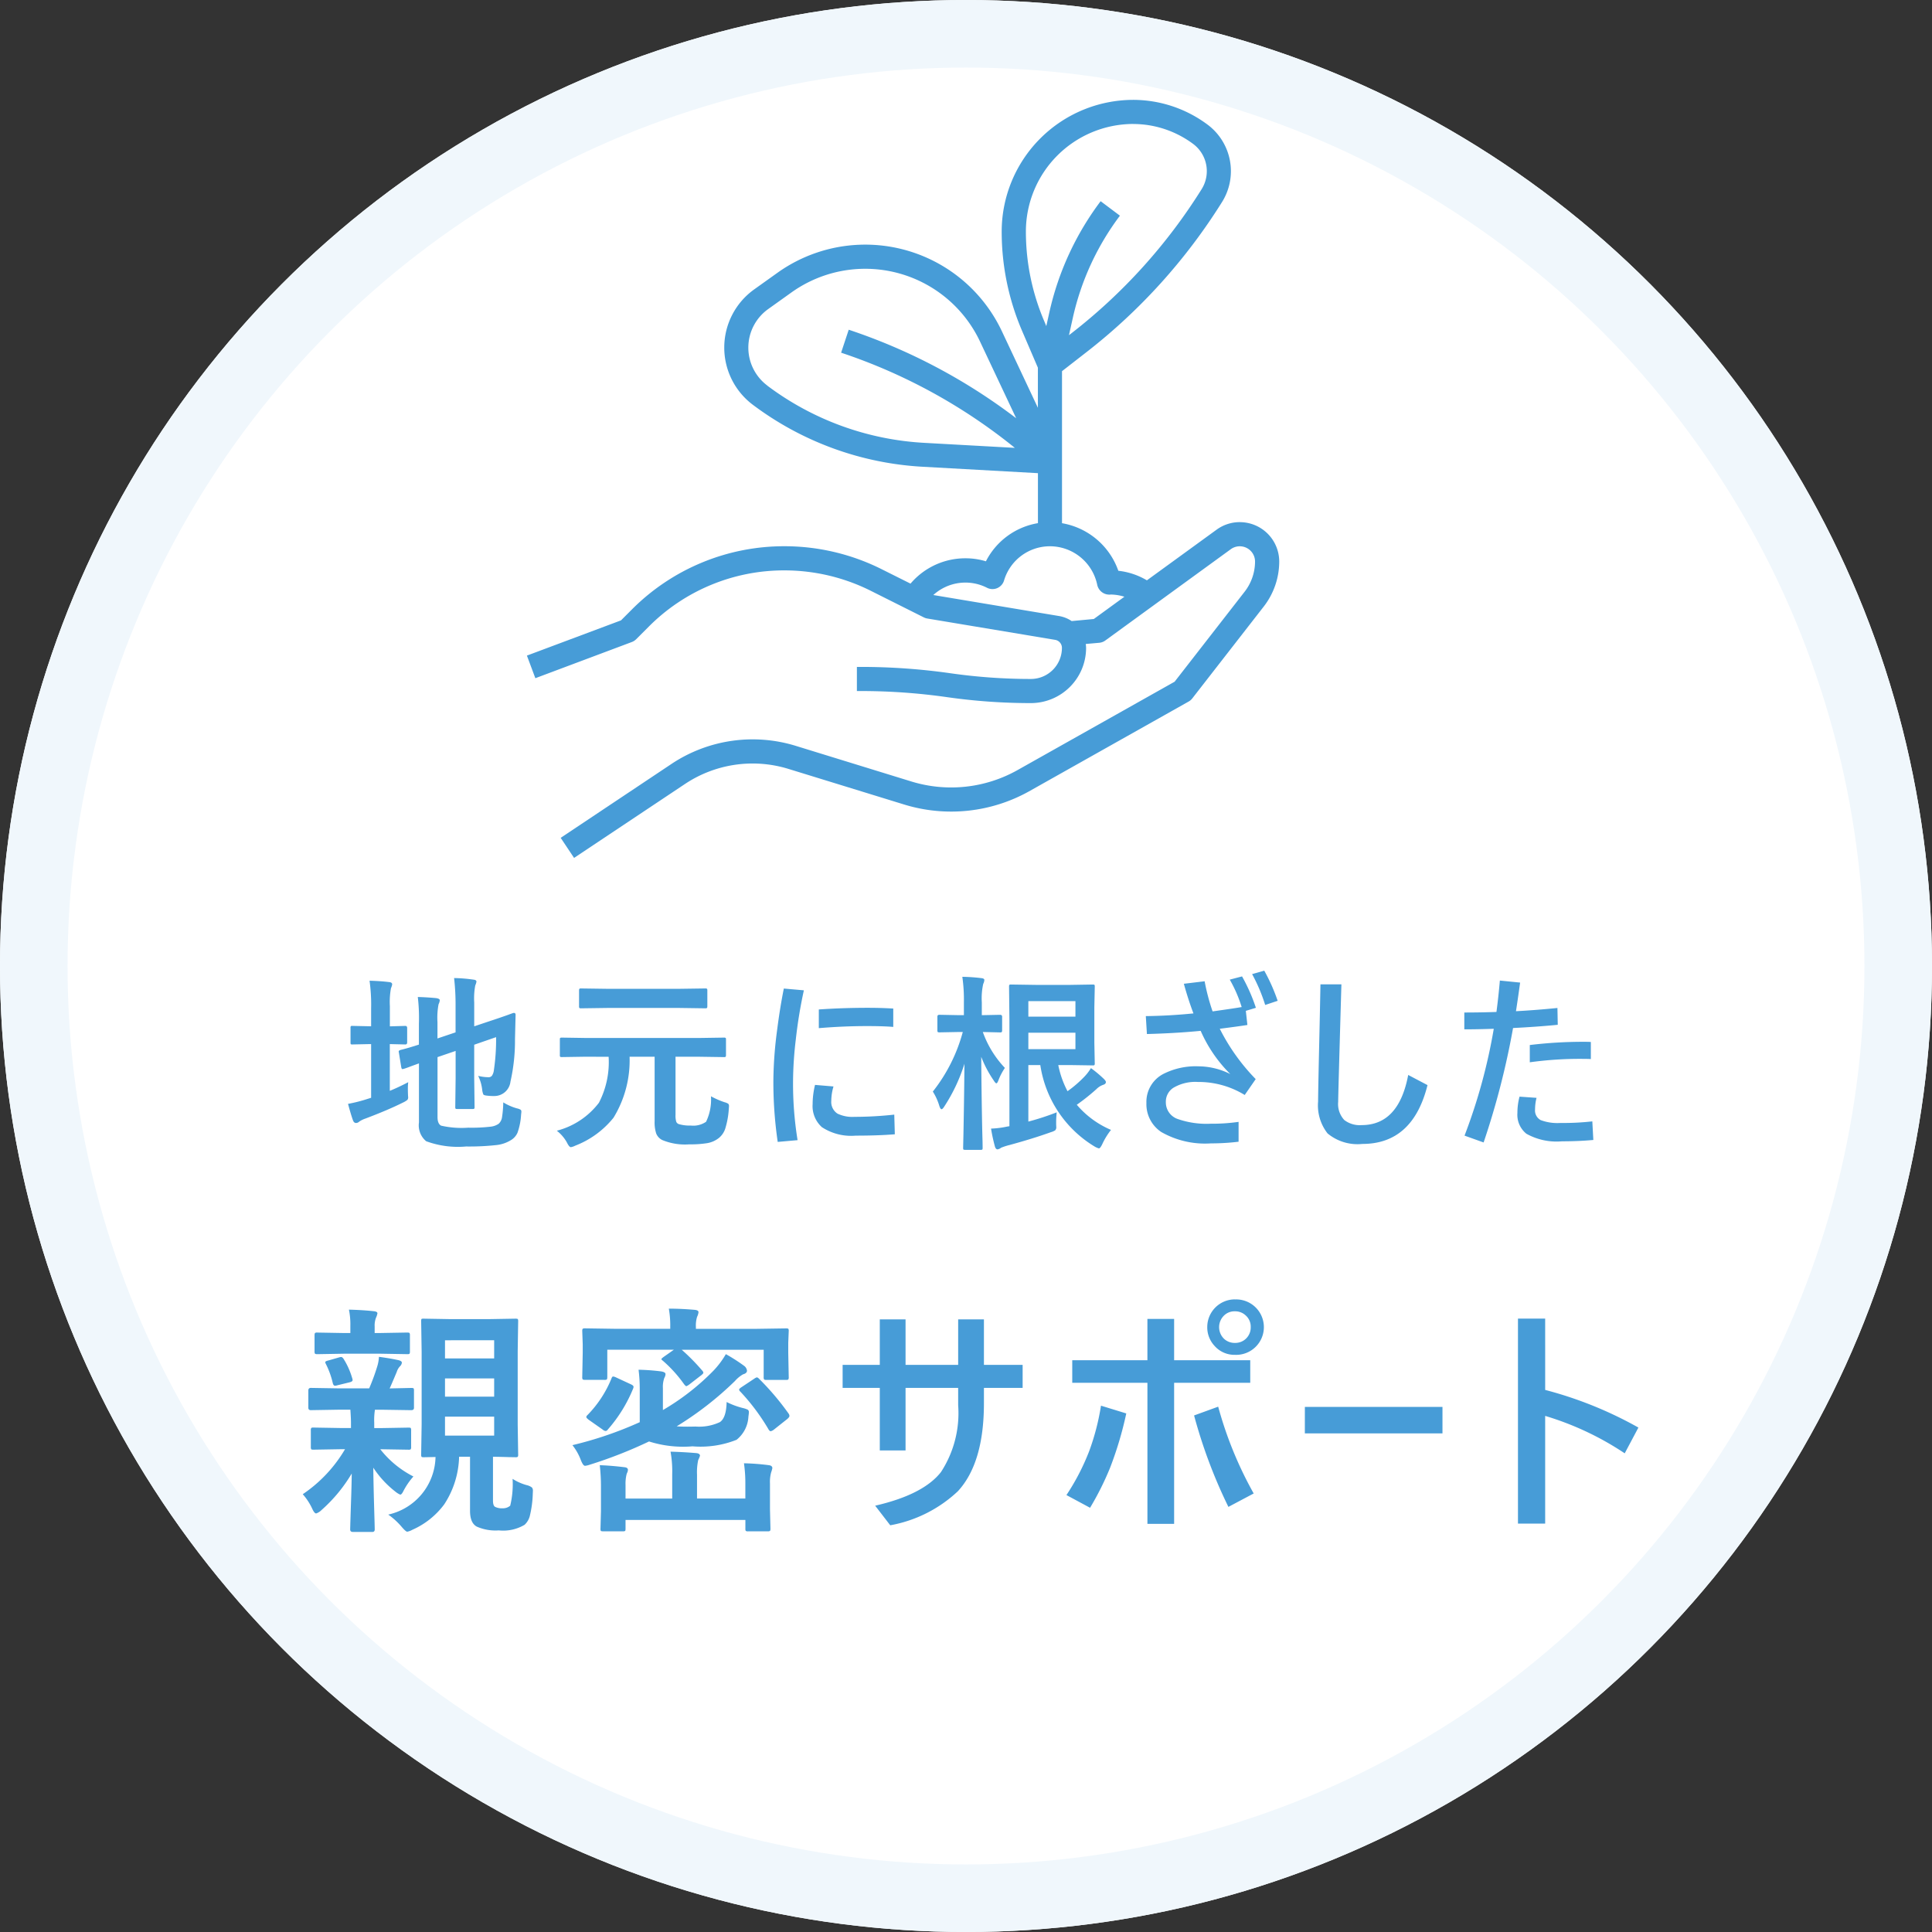 <svg xmlns="http://www.w3.org/2000/svg" xmlns:xlink="http://www.w3.org/1999/xlink" width="143" height="143" viewBox="0 0 143 143">
  <rect x="0" y="0" width="143" height="143" fill="#333333" stroke="none"/>
  <defs>
    <clipPath id="clip-path">
      <rect id="長方形_2029" data-name="長方形 2029" width="55.681" height="56.108" fill="#479cd7"/>
    </clipPath>
  </defs>
  <g id="MV:地元に根差した" transform="translate(-273 -501)">
    <g id="MV:地元に根ざした" transform="translate(-829 124)">
      <g id="楕円形_34" data-name="楕円形 34" transform="translate(1102 377)" fill="#fff" stroke="#f0f7fc" stroke-width="5">
        <circle cx="71.5" cy="71.5" r="71.5" stroke="none"/>
        <circle cx="71.5" cy="71.5" r="69" fill="none"/>
      </g>
      <path id="パス_18310" data-name="パス 18310" d="M-34.75-2.406a4.012,4.012,0,0,0,1.012.444.906.906,0,0,1,.273.1.169.169,0,0,1,.055.144q0,.055-.021.219A4.722,4.722,0,0,1-33.7-.15a1.2,1.2,0,0,1-.485.54A2.571,2.571,0,0,1-35.31.759a18.315,18.315,0,0,1-2.194.1,6.781,6.781,0,0,1-2.953-.39,1.524,1.524,0,0,1-.533-1.388V-5.291q-.369.13-.82.3-.246.089-.3.1a.4.4,0,0,1-.1.021q-.062,0-.089-.13l-.178-1.094a.468.468,0,0,1-.014-.089q0-.048.123-.1.567-.137,1.374-.4V-8.217q.007-.185.007-.376a12.91,12.91,0,0,0-.089-1.613q.711.021,1.347.082.28.041.28.157a.777.777,0,0,1-.089.294,5.32,5.32,0,0,0-.082,1.326v1.21l1.34-.451v-2.03a17.4,17.4,0,0,0-.109-1.989,10.83,10.83,0,0,1,1.429.116q.226.021.226.15a1.176,1.176,0,0,1-.089.28A5.175,5.175,0,0,0-36.9-9.8v1.764l1.08-.362q.752-.246,1.422-.485.369-.137.41-.144h.034q.116,0,.116.144L-33.882-7.1a13.791,13.791,0,0,1-.335,3.158,1.2,1.2,0,0,1-1.2,1.066,3.769,3.769,0,0,1-.52-.027q-.239-.021-.287-.089a1.307,1.307,0,0,1-.089-.376,3.162,3.162,0,0,0-.294-1,3.282,3.282,0,0,0,.738.1.317.317,0,0,0,.28-.109.916.916,0,0,0,.144-.41,15.41,15.41,0,0,0,.164-2.447l-1.62.561v2.434l.027,2.174a.205.205,0,0,1-.024.126.222.222,0,0,1-.133.024h-1.121q-.109,0-.13-.027a.235.235,0,0,1-.021-.123l.027-2.174V-6.214l-1.34.458v4.437q0,.5.267.636a6.823,6.823,0,0,0,2.01.15,12.108,12.108,0,0,0,1.654-.075,1.281,1.281,0,0,0,.6-.219.823.823,0,0,0,.246-.5A7.923,7.923,0,0,0-34.75-2.406Zm-7.034-1.5a3.793,3.793,0,0,0-.027.492q0,.185.007.376t.014.232a.318.318,0,0,1-.055.215,1.517,1.517,0,0,1-.321.195q-1.107.554-2.789,1.189a1.852,1.852,0,0,0-.458.226.34.34,0,0,1-.239.1q-.137,0-.212-.171-.15-.4-.376-1.244a10.807,10.807,0,0,0,1.388-.349l.321-.1V-6.72h-.116l-1.271.027q-.109,0-.123-.027a.307.307,0,0,1-.014-.123V-7.909a.252.252,0,0,1,.021-.137.2.2,0,0,1,.116-.021l1.271.027h.116V-9.352a12.871,12.871,0,0,0-.116-2.058q.807.021,1.449.1.226.021.226.171a1.176,1.176,0,0,1-.089.28,5.6,5.6,0,0,0-.082,1.326v1.5L-42-8.066q.137,0,.137.157v1.066q0,.15-.137.15l-1.148-.027v3.459Q-42.536-3.507-41.784-3.9Zm13.137-1.88-1.764.027q-.109,0-.13-.027a.235.235,0,0,1-.021-.123V-7.048q0-.109.027-.13A.235.235,0,0,1-30.41-7.2l1.764.027H-20.2l1.777-.027a.216.216,0,0,1,.137.027.235.235,0,0,1,.021.123v1.142q0,.109-.034.13a.214.214,0,0,1-.123.021L-20.2-5.783H-22v4.3a1.555,1.555,0,0,0,.055.513.313.313,0,0,0,.185.171,2.851,2.851,0,0,0,.9.109,1.672,1.672,0,0,0,1.121-.28,3.781,3.781,0,0,0,.362-1.887,6.063,6.063,0,0,0,1,.438.923.923,0,0,1,.28.116.244.244,0,0,1,.055.178q0,.055-.014.191a6.172,6.172,0,0,1-.273,1.5,1.519,1.519,0,0,1-.437.643,1.9,1.9,0,0,1-.875.4A7.553,7.553,0,0,1-20.977.7a4.376,4.376,0,0,1-2.01-.321.917.917,0,0,1-.444-.485,2.648,2.648,0,0,1-.116-.9V-5.783H-25.4a8.136,8.136,0,0,1-1.189,4.512A6.744,6.744,0,0,1-29.426.8a1.1,1.1,0,0,1-.321.109q-.123,0-.294-.349a2.868,2.868,0,0,0-.745-.868,5.717,5.717,0,0,0,3.117-2.071,6.55,6.55,0,0,0,.718-3.4Zm1.613-3.609-1.948.027a.216.216,0,0,1-.137-.027.255.255,0,0,1-.021-.13v-1.155q0-.116.034-.137a.214.214,0,0,1,.123-.021l1.948.027h5.291l1.928-.027a.249.249,0,0,1,.15.027.255.255,0,0,1,.021.13v1.155q0,.116-.034.137a.276.276,0,0,1-.137.021l-1.928-.027ZM-11.674-3.7l1.367.116a3.777,3.777,0,0,0-.164,1.06,1.025,1.025,0,0,0,.458.95,2.528,2.528,0,0,0,1.251.239A26.97,26.97,0,0,0-5.809-1.5l.041,1.456q-1.237.1-2.9.1a3.936,3.936,0,0,1-2.5-.629,2.093,2.093,0,0,1-.684-1.709A6.037,6.037,0,0,1-11.674-3.7Zm.28-4.2V-9.283q1.784-.123,3.664-.123.916,0,1.846.055v1.36q-.711-.062-1.941-.062Q-9.569-8.053-11.394-7.9ZM-12.5-10.7a34.555,34.555,0,0,0-.6,3.664,27.078,27.078,0,0,0-.2,2.974A26.089,26.089,0,0,0-12.966.39l-1.47.13a30.461,30.461,0,0,1-.321-4.607,29.948,29.948,0,0,1,.273-3.644q.212-1.668.5-3.1ZM6.214-1.668q-.041.41-.041.711v.185q.007.137.007.171A.326.326,0,0,1,6.1-.335,1.22,1.22,0,0,1,5.783-.2Q4.471.273,2.714.752A4.4,4.4,0,0,0,2.1.95a.56.56,0,0,1-.267.123q-.116,0-.185-.185A12.638,12.638,0,0,1,1.354-.465a6.623,6.623,0,0,0,1.189-.15l.171-.027V-8.524l-.027-2.447q0-.116.027-.137a.255.255,0,0,1,.13-.021l1.832.027H7.212l1.661-.027q.116,0,.137.027a.255.255,0,0,1,.021.13L9-9.434v2.6L9.03-5.3a.222.222,0,0,1-.024.133.222.222,0,0,1-.133.024L7.212-5.168H6.33a7.009,7.009,0,0,0,.684,1.935,8.623,8.623,0,0,0,1.2-1.025,3.618,3.618,0,0,0,.533-.684,9.007,9.007,0,0,1,.957.8q.15.15.15.232,0,.137-.185.2a1.306,1.306,0,0,0-.513.321A15.354,15.354,0,0,1,7.7-2.229,6.826,6.826,0,0,0,10.233-.369,5.229,5.229,0,0,0,9.6.656Q9.44,1,9.338,1A1.264,1.264,0,0,1,9.03.868,8.507,8.507,0,0,1,5-5.168H4.115V-.984A19.259,19.259,0,0,0,6.214-1.668ZM7.6-6.344V-7.561H4.115v1.217ZM7.6-9.9H4.115V-8.75H7.6ZM-2.1-2.112q-.13.212-.212.212t-.164-.253a4.24,4.24,0,0,0-.479-1.053A12.221,12.221,0,0,0-.738-7.615h-.328l-1.408.027q-.1,0-.123-.034a.255.255,0,0,1-.021-.13v-1q0-.137.144-.137l1.408.027h.41V-9.8A11.889,11.889,0,0,0-.772-11.7a13.214,13.214,0,0,1,1.429.1q.2.027.2.13a.7.7,0,0,1-.082.294A4.877,4.877,0,0,0,.67-9.81v.95l1.347-.027q.157,0,.157.137v1q0,.116-.034.144a.214.214,0,0,1-.123.021L.745-7.615A7.515,7.515,0,0,0,2.379-4.956a4.328,4.328,0,0,0-.472.9q-.089.239-.157.239t-.2-.212a8.437,8.437,0,0,1-.923-1.75Q.643-3.432.69-.9.7-.349.725.513.731.9.731.957q0,.109-.027.13a.255.255,0,0,1-.13.021H-.561q-.109,0-.13-.027A.235.235,0,0,1-.711.957q0-.055.021-.991.055-2.851.075-5.229A12.7,12.7,0,0,1-2.1-2.112ZM17.752-9.14q1.654-.232,2.153-.321a10.049,10.049,0,0,0-.882-2.03l.909-.239a13.077,13.077,0,0,1,1.025,2.324l-.745.226.116,1.046q-.7.109-2.044.28a14.926,14.926,0,0,0,2.659,3.726L20.13-2.953a6.538,6.538,0,0,0-3.473-.964,3.17,3.17,0,0,0-1.818.438,1.221,1.221,0,0,0-.547,1.046,1.3,1.3,0,0,0,.9,1.265,6.488,6.488,0,0,0,2.42.342,13.817,13.817,0,0,0,2.064-.137V.506a16.914,16.914,0,0,1-2.044.123,6.53,6.53,0,0,1-3.678-.841,2.473,2.473,0,0,1-1.1-2.153A2.324,2.324,0,0,1,14.087-4.5a5.26,5.26,0,0,1,2.625-.574,5.289,5.289,0,0,1,2.352.574A10.362,10.362,0,0,1,16.87-7.7Q15-7.52,12.891-7.465l-.082-1.326q1.743-.021,3.527-.2-.383-1-.711-2.194l1.538-.185A15.507,15.507,0,0,0,17.752-9.14ZM20.677-11.9l.9-.253a13.63,13.63,0,0,1,.991,2.229l-.923.308A12.6,12.6,0,0,0,20.677-11.9Zm5.057.759h1.552q-.239,8.21-.239,8.7A1.732,1.732,0,0,0,27.5-1.1a1.874,1.874,0,0,0,1.285.376q2.748,0,3.445-3.712l1.429.752Q32.571.67,28.838.67a3.464,3.464,0,0,1-2.577-.779,3.365,3.365,0,0,1-.7-2.365q0-.547.068-3.644Q25.7-9.187,25.735-11.143Zm12.83,3.288q-1.176.041-2.181.041V-9.058q1.224,0,2.379-.041.15-1.128.253-2.324l1.5.15q-.185,1.333-.308,2.119,1.422-.075,3.069-.239L43.3-8.148q-1.524.15-3.309.239A58.335,58.335,0,0,1,37.812.561L36.4.055A41.354,41.354,0,0,0,38.564-7.854ZM40.471-2.83l1.258.089a3.461,3.461,0,0,0-.109.854.806.806,0,0,0,.417.793,3.514,3.514,0,0,0,1.456.212A19.121,19.121,0,0,0,45.858-1L45.933.376q-1.08.1-2.324.1a4.572,4.572,0,0,1-2.632-.561,1.8,1.8,0,0,1-.663-1.545A4.586,4.586,0,0,1,40.471-2.83Zm.759-2.543V-6.651a33.124,33.124,0,0,1,4.013-.239q.342,0,.506.014v1.265q-.164-.014-.533-.014A26.856,26.856,0,0,0,41.23-5.373ZM-43.264,28.105a4.462,4.462,0,0,0,3.5-4.263l-.87.018q-.141,0-.167-.035a.328.328,0,0,1-.026-.167l.035-2.241v-5.37l-.035-2.268q0-.132.035-.158a.394.394,0,0,1,.158-.018l2.039.035h2.707l2.048-.035q.141,0,.167.035a.328.328,0,0,1,.026.167l-.035,2.241v5.37l.035,2.241a.286.286,0,0,1-.031.171.264.264,0,0,1-.163.031l-.519-.009q-.519-.018-1.151-.026v3.243q0,.378.158.466a1.137,1.137,0,0,0,.563.105.808.808,0,0,0,.554-.193,6.75,6.75,0,0,0,.176-1.986,3.767,3.767,0,0,0,1.046.466.986.986,0,0,1,.387.176.358.358,0,0,1,.07.255q0,.044-.009.22a7.843,7.843,0,0,1-.229,1.67,1.358,1.358,0,0,1-.378.615,3.1,3.1,0,0,1-1.907.413A3.437,3.437,0,0,1-36.7,29q-.51-.264-.51-1.178v-4h-.809a6.716,6.716,0,0,1-1.1,3.524A5.9,5.9,0,0,1-41.48,29.23a1.219,1.219,0,0,1-.378.141q-.105,0-.413-.36A5.267,5.267,0,0,0-43.264,28.105Zm7.84-5.845V20.854h-3.639v1.406Zm-3.639-2.883h3.639V18.024h-3.639Zm0-4.175v1.345h3.639V15.2Zm-4.623,5.142h-.562a4.923,4.923,0,0,0-.053.958v.4h.5l2.039-.035q.141,0,.167.035a.387.387,0,0,1,.026.176v1.213a.3.3,0,0,1-.035.185.3.3,0,0,1-.158.026l-2.092-.035A7.317,7.317,0,0,0-41.4,25.284a5.161,5.161,0,0,0-.738,1.072q-.132.272-.237.272a1.5,1.5,0,0,1-.378-.237,7.3,7.3,0,0,1-1.617-1.758q.009,1.028.062,2.927.044,1.45.044,1.644t-.193.185h-1.424q-.2,0-.2-.185,0-.132.053-1.775.053-1.433.062-2.364a11.3,11.3,0,0,1-2.232,2.7,1.041,1.041,0,0,1-.4.255q-.123,0-.272-.308a4.455,4.455,0,0,0-.721-1.116,10.318,10.318,0,0,0,3.129-3.331h-.281L-48.8,23.3q-.141,0-.167-.035a.355.355,0,0,1-.026-.176V21.874a.3.3,0,0,1,.035-.185.3.3,0,0,1,.158-.026l2.057.035h.721v-.4q0-.308-.044-.958h-.809l-2.118.035q-.185,0-.185-.176V18.921q0-.193.185-.193l2.118.035h2.2a15.608,15.608,0,0,0,.6-1.635,2.913,2.913,0,0,0,.123-.7q.905.123,1.441.246.255.062.255.185a.423.423,0,0,1-.141.272,1.063,1.063,0,0,0-.237.413q-.457,1.09-.527,1.222l1.6-.035q.149,0,.176.035a.3.3,0,0,1,.026.158V20.2q0,.176-.2.176Zm-.149-4.148h-2.681l-2,.035q-.141,0-.176-.044a.328.328,0,0,1-.026-.167V14.843q0-.149.044-.185a.275.275,0,0,1,.158-.026l2,.035h.448v-.519a5.45,5.45,0,0,0-.105-1.213q1.011.026,1.819.114.29.026.29.158a1.229,1.229,0,0,1-.105.325,1.608,1.608,0,0,0-.1.65v.483h.431l1.986-.035q.141,0,.167.044a.328.328,0,0,1,.026.167v1.178a.3.3,0,0,1-.035.185.3.3,0,0,1-.158.026Zm-2.663.5a5.559,5.559,0,0,1,.571,1.327.422.422,0,0,1,.026.123q0,.114-.22.167l-.9.22a.745.745,0,0,1-.185.035q-.105,0-.158-.176a6.2,6.2,0,0,0-.519-1.441.342.342,0,0,1-.044-.123q0-.079.237-.132l.826-.237a.6.6,0,0,1,.114-.018Q-46.63,16.442-46.5,16.7Zm28.281,3.076A5.746,5.746,0,0,0-17,20.222a1.493,1.493,0,0,1,.352.123.219.219,0,0,1,.079.185,2.778,2.778,0,0,1-.035.308,2.338,2.338,0,0,1-.879,1.731,7.2,7.2,0,0,1-3.261.483,8.324,8.324,0,0,1-3.217-.36,33.141,33.141,0,0,1-4.395,1.723,1.468,1.468,0,0,1-.343.079q-.141,0-.308-.422a4.075,4.075,0,0,0-.624-1.107,27.507,27.507,0,0,0,4.983-1.7V18.877a11.271,11.271,0,0,0-.088-1.494,15.823,15.823,0,0,1,1.67.123q.325.053.325.2a.6.6,0,0,1-.088.281,1.973,1.973,0,0,0-.105.773v1.608a17.662,17.662,0,0,0,3.727-2.9,6.373,6.373,0,0,0,.932-1.239,12.866,12.866,0,0,1,1.345.861.522.522,0,0,1,.22.36q0,.193-.29.272a2.357,2.357,0,0,0-.606.5,24.379,24.379,0,0,1-4.307,3.349q.316.026.791.026.272,0,.6-.009a3.625,3.625,0,0,0,1.8-.325Q-18.243,20.951-18.217,19.773Zm2.039-5.414,2.355-.035q.149,0,.176.035a.3.3,0,0,1,.026.158l-.035.87v.738l.035,1.793a.32.32,0,0,1-.035.193.328.328,0,0,1-.167.026H-15.3q-.123,0-.149-.044a.355.355,0,0,1-.026-.176V15.906h-6.064a15.2,15.2,0,0,1,1.521,1.547.282.282,0,0,1,.079.149q0,.062-.141.176l-.905.7a.941.941,0,0,1-.211.123q-.053,0-.167-.141a9.719,9.719,0,0,0-1.582-1.749q-.1-.07-.1-.114t.185-.176l.738-.519H-27.05v2.013q0,.158-.044.193a.355.355,0,0,1-.176.026h-1.415q-.158,0-.193-.044a.355.355,0,0,1-.026-.176l.035-1.793v-.615l-.035-.993q0-.141.044-.167a.355.355,0,0,1,.176-.026l2.355.035h3.938v-.167a7.027,7.027,0,0,0-.105-1.327q.888,0,1.907.088.29.026.29.176a1.072,1.072,0,0,1-.105.343,2.178,2.178,0,0,0-.088.747v.141Zm-.756,9.949a16.941,16.941,0,0,1,1.846.141q.255.035.255.22a2.241,2.241,0,0,1-.088.308,2.671,2.671,0,0,0-.088.826V27.71l.035,1.441q0,.141-.044.167a.355.355,0,0,1-.176.026h-1.433a.278.278,0,0,1-.176-.035.3.3,0,0,1-.026-.158V28.5H-25.7v.65q0,.141-.035.167a.328.328,0,0,1-.167.026h-1.459q-.141,0-.167-.035a.3.3,0,0,1-.026-.158l.035-1.3V26.022a13.771,13.771,0,0,0-.088-1.573q.826.026,1.828.149.255.026.255.193a.507.507,0,0,1-.044.193.763.763,0,0,0-.062.167,2.977,2.977,0,0,0-.07.756v1.011h3.454V25.152a8.262,8.262,0,0,0-.123-1.705q.949.026,1.89.105.29.026.29.2a2.367,2.367,0,0,1-.132.316,4.305,4.305,0,0,0-.088,1.081v1.767h3.577v-1.1A10.32,10.32,0,0,0-16.934,24.309Zm-9.809-6.275q.053-.149.123-.149a.672.672,0,0,1,.22.07l1.1.51q.193.088.193.185a.405.405,0,0,1-.035.141,10.7,10.7,0,0,1-1.872,3.023.213.213,0,0,1-.158.105.389.389,0,0,1-.22-.105l-1.028-.721q-.185-.141-.185-.211a.216.216,0,0,1,.079-.132A8.387,8.387,0,0,0-26.742,18.033Zm10.907,0a19.668,19.668,0,0,1,2.215,2.61.354.354,0,0,1,.053.158q0,.088-.149.22l-1.02.809a.6.6,0,0,1-.22.105q-.062,0-.141-.105A15.582,15.582,0,0,0-17.206,19a.241.241,0,0,1-.088-.141q0-.07.176-.185l.94-.624a.7.7,0,0,1,.2-.105A.337.337,0,0,1-15.835,18.033Zm14.755.694H-4.974v4.632H-6.881V18.728H-9.632V17.022h2.751V13.656h1.907v3.366H-1.08V13.656H.827v3.366H3.692v1.705H.827v1.134q0,4.43-1.934,6.521a9.847,9.847,0,0,1-5,2.514l-1.116-1.45q3.56-.817,4.869-2.487A7.982,7.982,0,0,0-1.08,20.011ZM14.905,16.68h5.634v1.67H14.905V28.791H12.928V18.35H7.364V16.68h5.563V13.621h1.978Zm4.5-4.5a2.052,2.052,0,1,1,0,4.1,1.956,1.956,0,0,1-1.521-.677,2,2,0,0,1-.527-1.38,2.049,2.049,0,0,1,2.048-2.048Zm0,.879a1.106,1.106,0,0,0-.87.378,1.2,1.2,0,0,0,.079,1.67,1.146,1.146,0,0,0,.791.29,1.133,1.133,0,0,0,.879-.378,1.146,1.146,0,0,0,.29-.791,1.106,1.106,0,0,0-.378-.87A1.127,1.127,0,0,0,19.405,13.059Zm-8.042,7.559a26.617,26.617,0,0,1-1.2,4.025A21.506,21.506,0,0,1,8.683,27.6l-1.749-.94A16.856,16.856,0,0,0,8.621,23.4a17.505,17.505,0,0,0,.87-3.357Zm5.019.149,1.784-.65a28.355,28.355,0,0,0,2.628,6.425l-1.872.993A37.565,37.565,0,0,1,16.382,20.767Zm8.2-.633H34.767v1.96H24.58Zm17.787-1.257a29.048,29.048,0,0,1,6.9,2.786L48.256,23.57A21.9,21.9,0,0,0,42.368,20.8v7.972H40.355V13.6h2.013Z" transform="translate(1174 461)" fill="#479cd7"/>
    </g>
    <g id="グループ_16138" data-name="グループ 16138" transform="translate(312 508.392)" clip-path="url(#clip-path)">
      <path id="パス_466" data-name="パス 466" d="M52.766,31.254a2.907,2.907,0,0,0-1.715.557l-5.161,3.751a5.267,5.267,0,0,0-2.115-.707,5.38,5.38,0,0,0-4.169-3.522V20.081L41.42,18.67A42.773,42.773,0,0,0,51.457,7.552a4.3,4.3,0,0,0-1.072-5.715A9.227,9.227,0,0,0,44.881,0a9.751,9.751,0,0,0-9.739,9.739,18.607,18.607,0,0,0,1.512,7.367l1.167,2.718V22.79l-2.663-5.659a11.18,11.18,0,0,0-16.609-4.336l-1.726,1.233a5.294,5.294,0,0,0-.1,8.541,23.041,23.041,0,0,0,12.591,4.588l8.511.473v3.7a5.3,5.3,0,0,0-3.851,2.824,5.131,5.131,0,0,0-1.512-.223,5.316,5.316,0,0,0-4.068,1.875l-2.165-1.082a16.069,16.069,0,0,0-7.155-1.686A15.9,15.9,0,0,0,7.763,37.726l-.8.8L0,41.133l.625,1.673,7.144-2.679a.907.907,0,0,0,.317-.205l.934-.934a14.12,14.12,0,0,1,10.055-4.162,14.275,14.275,0,0,1,6.355,1.5l3.955,1.982a.9.9,0,0,0,.253.081L39.1,39.968a.6.6,0,0,1,.5.595,2.3,2.3,0,0,1-2.3,2.3,42.1,42.1,0,0,1-5.949-.423,47.126,47.126,0,0,0-6.616-.47h-.311v1.786h.311a45.155,45.155,0,0,1,6.363.453,43.929,43.929,0,0,0,6.2.44,4.09,4.09,0,0,0,4.091-4.089v0a2.374,2.374,0,0,0-.026-.287l1-.089a.9.9,0,0,0,.446-.167L52.1,33.258a1.13,1.13,0,0,1,1.794.911,3.651,3.651,0,0,1-.763,2.225l-5.19,6.672L36.284,49.624a10.027,10.027,0,0,1-7.793.837L19.855,47.8a10.836,10.836,0,0,0-9.122,1.33L2.5,54.622l.991,1.486,8.233-5.488a9.021,9.021,0,0,1,7.606-1.109l8.636,2.658a11.838,11.838,0,0,0,9.2-.988l11.811-6.646a.861.861,0,0,0,.268-.229l5.3-6.813a5.437,5.437,0,0,0,1.139-3.322,2.918,2.918,0,0,0-2.915-2.915M44.881,1.786a7.442,7.442,0,0,1,4.437,1.479,2.513,2.513,0,0,1,.625,3.341,40.992,40.992,0,0,1-9.622,10.657l-.2.154.28-1.256a19.667,19.667,0,0,1,3.492-7.589L42.465,7.5a21.451,21.451,0,0,0-3.806,8.273l-.216.973L38.3,16.4a16.848,16.848,0,0,1-1.367-6.664,7.963,7.963,0,0,1,7.953-7.953M17.793,21.145a3.507,3.507,0,0,1,.066-5.661l1.725-1.233a9.394,9.394,0,0,1,13.957,3.643l2.673,5.67A42.708,42.708,0,0,0,23.82,17.013l-.564,1.7a41.007,41.007,0,0,1,12.859,7.044l-6.7-.371a21.268,21.268,0,0,1-11.625-4.237M41.96,38.424l-1.639.153a2.384,2.384,0,0,0-.924-.371l-9.316-1.556a3.522,3.522,0,0,1,3.977-.536.893.893,0,0,0,1.257-.536,3.542,3.542,0,0,1,3.4-2.537,3.581,3.581,0,0,1,3.5,2.864.917.917,0,0,0,1.009.708,3.608,3.608,0,0,1,1,.163Z" fill="#479cd7"/>
    </g>
  </g>
</svg>

